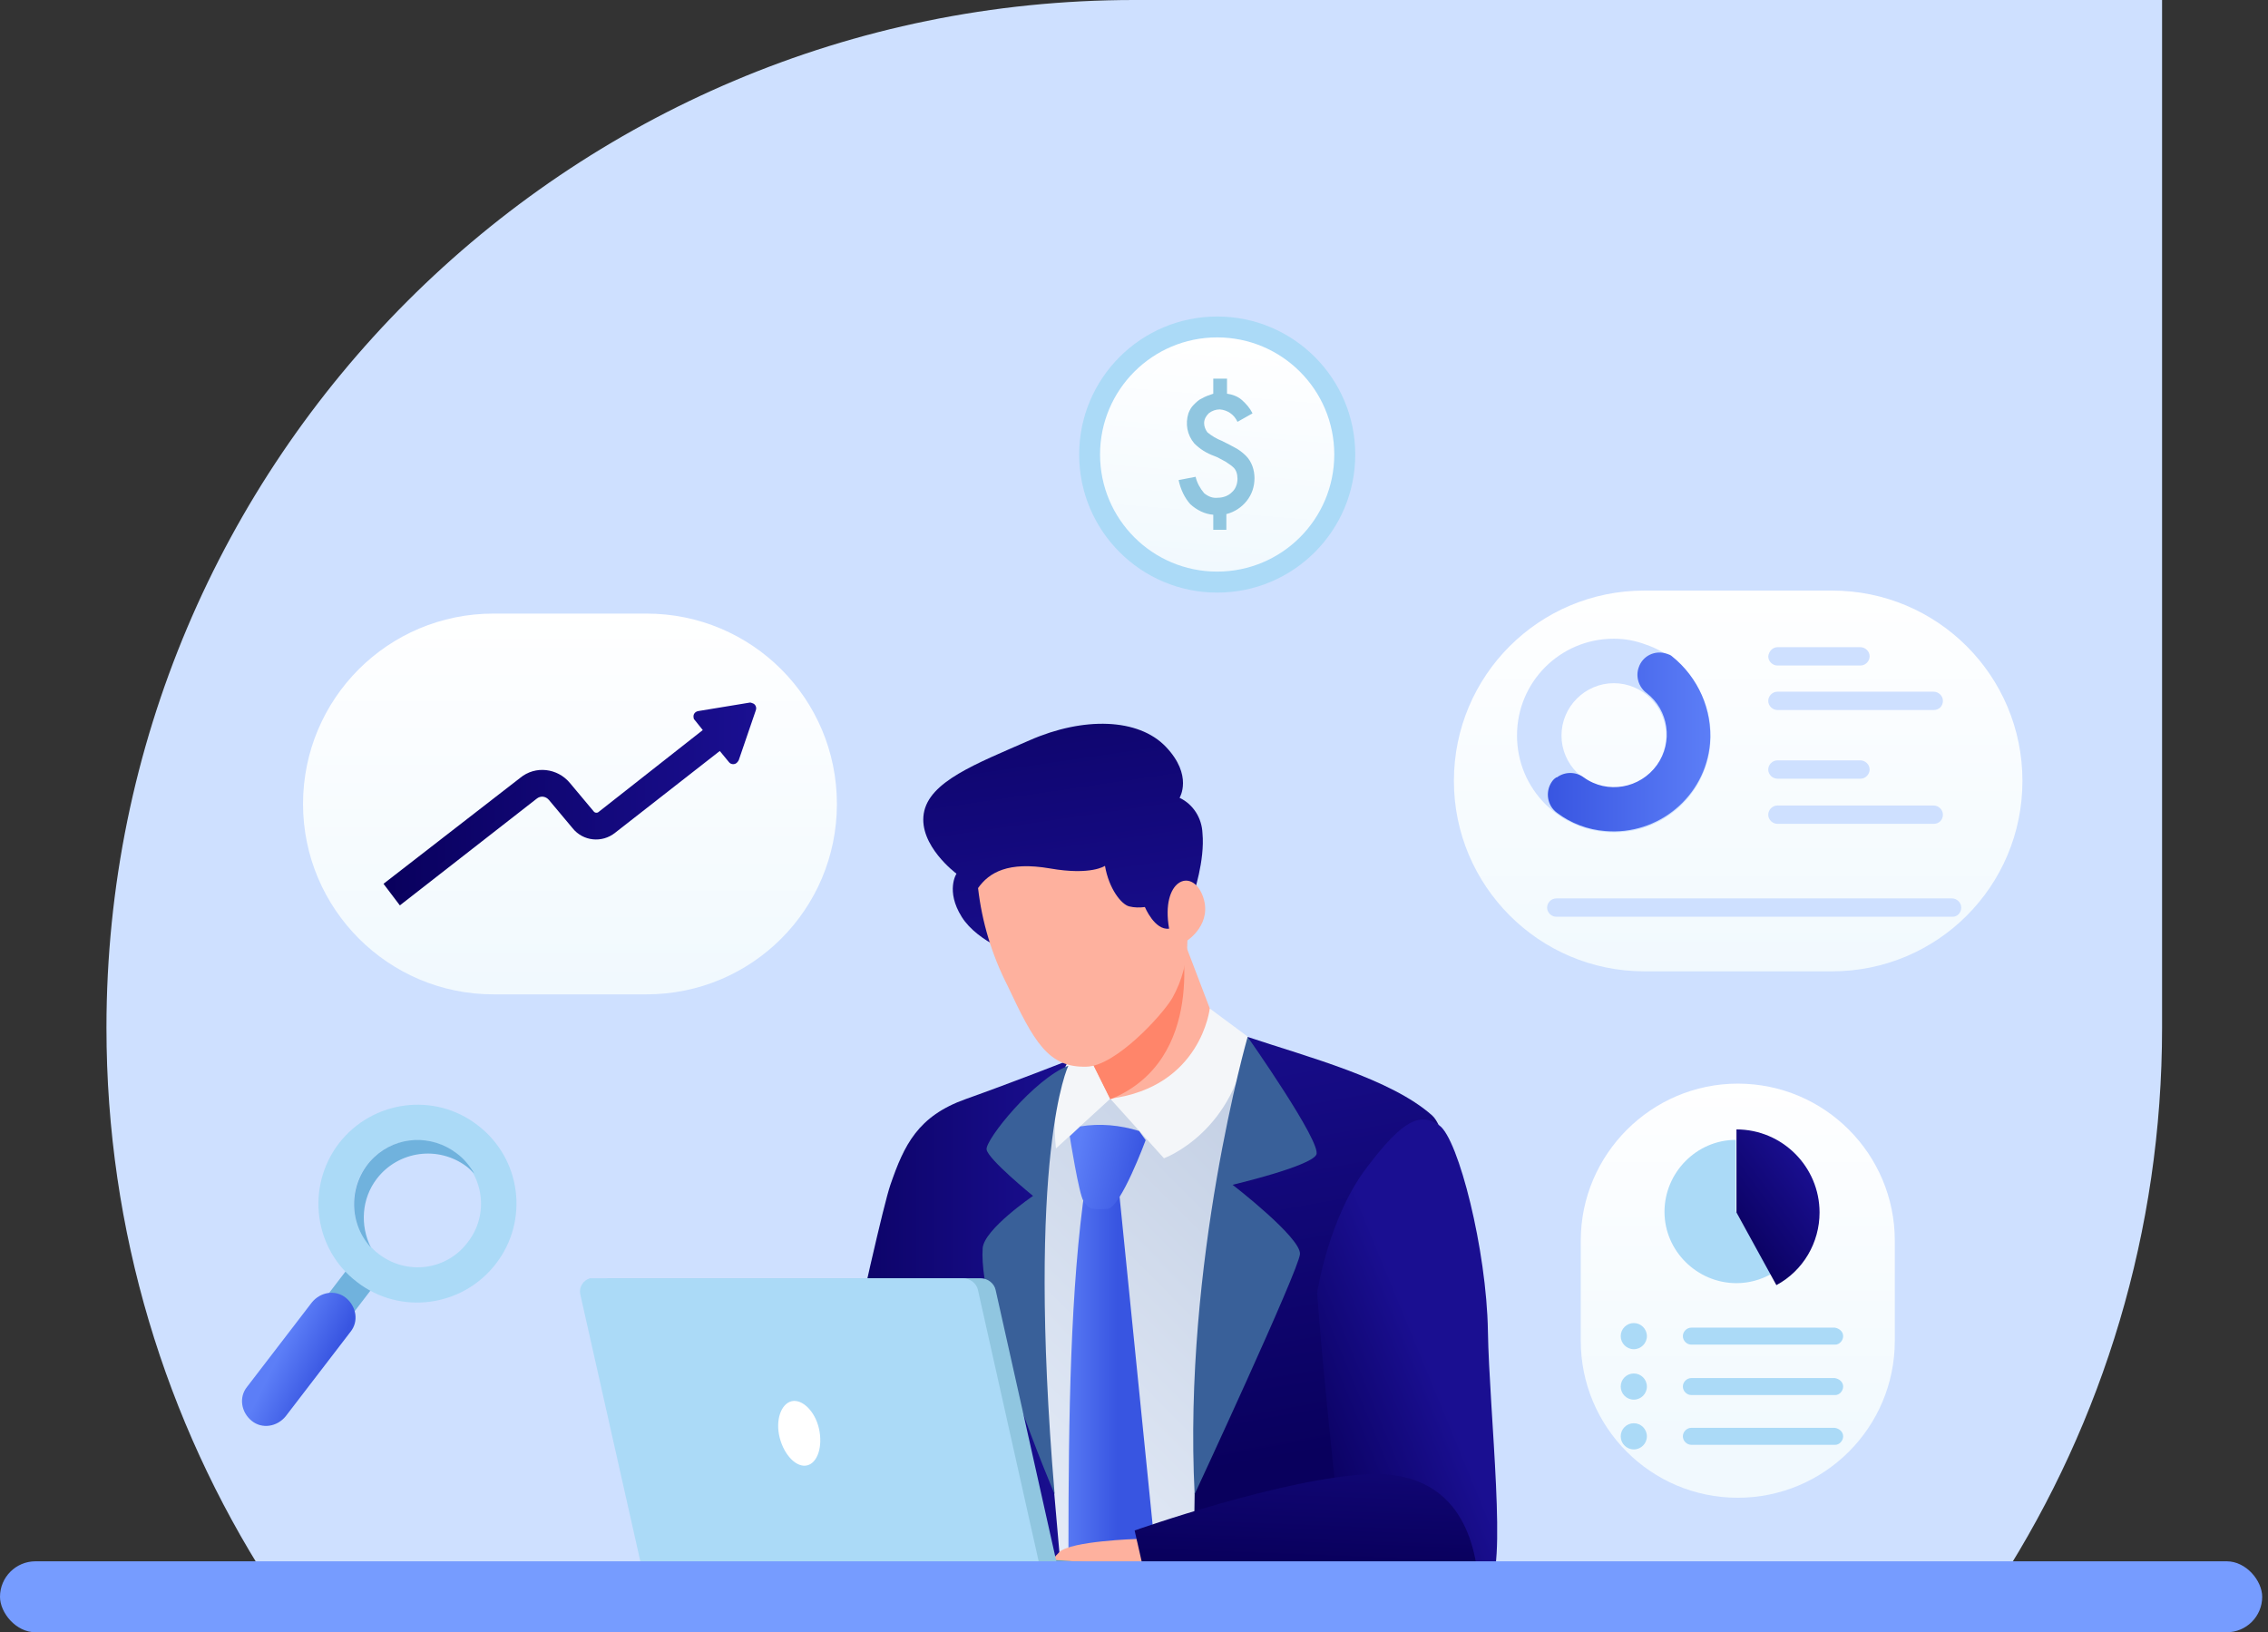 <?xml version="1.0" encoding="UTF-8"?>
<svg xmlns="http://www.w3.org/2000/svg" width="289" height="208" viewBox="0 0 289 208" fill="none">
  <rect x="0" y="0" width="289" height="208" fill="#333333" stroke="none"/>
  <path d="M275.502 130.969C275.502 156.934 267.945 181.134 254.912 201.491H34.155C21.122 181.134 13.565 156.934 13.565 130.969C13.566 58.637 72.202 2.46992e-06 144.534 0H275.502V130.969Z" fill="#CEE0FF"></path>
  <path d="M136.137 135.805L158.979 132.887L156.895 202.414H126.383C126.383 202.331 127.05 145.892 136.137 135.805Z" fill="url(#paint0_linear_2270_7409)"></path>
  <path d="M136.137 135.138C136.137 135.138 129.134 137.889 123.049 140.056C116.963 142.224 115.212 145.892 113.461 150.977C111.711 156.063 101.957 202.331 101.957 202.331H135.387L134.303 189.91C133.719 189.91 131.969 151.644 132.886 147.643C134.22 141.974 136.137 135.138 136.137 135.138Z" fill="url(#paint1_linear_2270_7409)"></path>
  <path d="M158.98 132.135C156.062 153.06 153.394 173.485 152.227 190.408L152.061 202.413H188.408C188.408 202.413 187.741 146.807 182.489 142.139C177.237 137.47 166.733 134.719 158.98 132.135Z" fill="url(#paint2_linear_2270_7409)"></path>
  <path d="M141.479 140.009L134.559 146.345C134.559 146.345 133.559 138.592 136.643 134.424L139.394 135.674L141.479 140.009Z" fill="#F4F6F9"></path>
  <path d="M141.479 140.011L148.315 147.598C148.315 147.598 157.568 144.263 158.985 132.092L154.15 128.507L141.479 140.011Z" fill="#F4F6F9"></path>
  <path d="M154.155 128.495C154.155 128.495 153.071 138.499 141.483 140L136.147 129.329L150.403 118.658L154.155 128.495Z" fill="#FEB19E"></path>
  <path d="M141.483 140.083L136.147 129.329L150.403 118.658C150.57 119.409 153.821 135.081 141.483 140.083Z" fill="#FF856A"></path>
  <path d="M152.058 114.001C152.058 114.001 153.558 109.666 153.225 106.165C153.141 104.247 152.058 102.497 150.307 101.663C150.307 101.663 152.058 98.829 148.556 95.16C145.055 91.492 138.052 91.326 131.216 94.327C124.38 97.328 118.378 99.579 117.711 103.664C117.044 107.749 121.879 111.334 121.879 111.334C121.879 111.334 120.462 113.501 122.546 116.836C124.63 120.17 129.882 121.838 129.882 121.838C129.882 121.838 149.64 120.004 149.64 119.587C149.64 119.17 152.058 114.001 152.058 114.001Z" fill="url(#paint3_linear_2270_7409)"></path>
  <path d="M124.629 113.166C125.129 117.502 126.38 121.67 128.38 125.588C131.715 132.674 133.549 136.092 138.468 135.926C142.136 135.842 148.055 129.423 149.389 127.172C150.639 124.921 151.306 122.42 151.306 119.836C151.306 119.836 154.641 117.668 153.224 114.084C151.806 110.499 147.888 112.166 148.972 118.335C147.138 118.585 145.887 115.584 145.887 115.584C145.22 115.667 144.553 115.667 143.887 115.501C142.886 115.251 141.302 113.25 140.802 110.332C140.802 110.332 139.051 111.583 133.799 110.665C128.464 109.748 126.046 111.166 124.629 113.166Z" fill="#FEB19E"></path>
  <path d="M138.315 150.957C136.398 163.962 136.147 180.302 136.147 197.726L141.149 201.894L147.235 197.892L142.567 151.541L138.315 150.957Z" fill="url(#paint4_linear_2270_7409)"></path>
  <path d="M137.648 143.54C140.149 143.123 142.734 143.373 145.151 144.123L145.985 145.29C145.985 145.29 142.817 153.877 141.15 154.044C138.649 154.211 138.649 153.877 138.065 153.043C137.482 152.21 136.314 144.79 136.314 144.79L137.648 143.54Z" fill="url(#paint5_linear_2270_7409)"></path>
  <path d="M158.98 132.135C158.98 132.135 150.727 160.813 152.227 190.408C152.227 190.408 165.483 161.897 165.649 159.812C165.816 157.728 157.063 150.976 157.063 150.976C157.063 150.976 166.983 148.641 167.733 147.141C168.484 145.64 158.98 132.135 158.98 132.135Z" fill="#396099"></path>
  <path d="M136.137 135.804C136.137 135.804 130.718 146.808 134.386 190.409C134.386 190.409 124.632 167.566 125.216 159.063C125.382 156.645 131.635 152.394 131.635 152.394C131.635 152.394 125.883 147.725 125.716 146.475C125.549 145.224 131.802 137.471 136.137 135.804Z" fill="#396099"></path>
  <path d="M144.83 196.11C144.83 196.11 136.493 196.36 134.993 197.778C132.575 200.112 133.075 202.363 133.075 202.363H147.247L144.83 196.11Z" fill="#FEB19E"></path>
  <path d="M170.256 190.36C170.256 190.36 168.421 173.353 167.838 164.767C167.838 164.767 169.255 155.179 174.174 148.76C178.759 142.674 181.01 141.674 183.427 143.425C185.845 145.175 189.43 159.264 189.597 169.602C189.763 179.939 192.181 200.864 189.597 202.031C187.012 203.199 180.093 202.448 180.093 202.448L170.256 190.36Z" fill="url(#paint6_linear_2270_7409)"></path>
  <path d="M144.58 195.028C144.58 195.028 163.671 188.275 174.509 187.858C185.346 187.441 188.097 195.611 188.431 202.364H146.247L144.58 195.028Z" fill="url(#paint7_linear_2270_7409)"></path>
  <path d="M151.379 202.315H133.789L133.622 198.73L147.961 199.731C149.462 199.898 150.879 200.898 151.379 202.315Z" fill="#62A1C4"></path>
  <path d="M135.372 202.4H88.186C86.102 202.4 84.352 200.983 83.935 198.982L76.265 164.886C76.098 163.969 76.599 163.135 77.516 162.885C77.599 162.885 77.766 162.885 77.849 162.885H124.951C125.868 162.885 126.702 163.552 126.869 164.385L135.372 202.4Z" fill="#90C6E0"></path>
  <path d="M133.121 202.4H85.852C83.768 202.4 82.017 200.983 81.601 198.982L73.931 164.886C73.764 163.969 74.348 163.135 75.181 162.885C75.348 162.885 75.431 162.885 75.598 162.885H122.7C123.617 162.885 124.451 163.552 124.618 164.385L133.121 202.4Z" fill="#ABDAF7"></path>
  <path d="M104.36 182.061C104.861 184.312 104.194 186.396 102.86 186.73C101.526 187.063 99.942 185.479 99.358 183.229C98.775 180.978 99.525 178.893 100.859 178.56C102.193 178.227 103.86 179.81 104.36 182.061Z" fill="white"></path>
  <path d="M209.523 75.257H233.449C246.871 75.257 257.709 86.094 257.709 99.516C257.709 112.938 246.871 123.776 233.449 123.776H209.523C196.101 123.776 185.264 112.855 185.264 99.516C185.264 86.094 196.101 75.257 209.523 75.257Z" fill="url(#paint8_linear_2270_7409)"></path>
  <path d="M209.728 82.141C208.394 81.641 207.06 81.391 205.643 81.391C198.807 81.391 193.305 86.893 193.305 93.729C193.305 100.565 198.807 106.067 205.643 106.067C212.479 106.067 217.981 100.565 217.981 93.729C217.981 88.477 214.646 83.808 209.728 82.141ZM205.643 100.398C201.975 100.398 198.974 97.397 198.974 93.729C198.974 90.061 201.975 87.059 205.643 87.059C209.311 87.059 212.312 90.061 212.312 93.729C212.312 97.397 209.311 100.398 205.643 100.398Z" fill="#CEE0FF"></path>
  <path d="M217.898 94.728C217.314 101.481 211.312 106.483 204.559 105.899C202.308 105.732 200.141 104.899 198.39 103.565C197.14 102.648 196.889 100.897 197.723 99.647C197.89 99.396 198.057 99.23 198.307 99.063H198.39C199.39 98.313 200.808 98.313 201.808 99.063C204.809 101.23 208.978 100.48 211.145 97.479C213.229 94.561 212.646 90.476 209.811 88.309C208.811 87.558 208.394 86.225 208.811 85.057C209.311 83.557 210.895 82.806 212.396 83.307C212.646 83.39 212.896 83.473 213.063 83.64C216.397 86.308 218.231 90.476 217.898 94.728Z" fill="url(#paint9_linear_2270_7409)"></path>
  <path d="M226.485 82.472H237.072C237.656 82.472 238.239 82.972 238.239 83.639C238.239 84.222 237.739 84.806 237.072 84.806H226.485C225.901 84.806 225.317 84.306 225.317 83.639C225.401 82.972 225.901 82.472 226.485 82.472Z" fill="#CEE0FF"></path>
  <path d="M246.409 90.477H226.485C225.901 90.477 225.317 89.977 225.317 89.31C225.317 88.726 225.818 88.143 226.485 88.143H246.409C246.993 88.143 247.576 88.643 247.576 89.31C247.576 89.977 247.076 90.477 246.409 90.477Z" fill="#CEE0FF"></path>
  <path d="M237.072 99.229H226.485C225.901 99.229 225.317 98.729 225.317 98.062C225.317 97.478 225.818 96.894 226.485 96.894H237.072C237.656 96.894 238.239 97.395 238.239 98.062C238.239 98.645 237.739 99.229 237.072 99.229Z" fill="#CEE0FF"></path>
  <path d="M246.409 104.982H226.485C225.901 104.982 225.317 104.482 225.317 103.815C225.317 103.231 225.818 102.647 226.485 102.647H246.409C246.993 102.647 247.576 103.148 247.576 103.815C247.576 104.482 247.076 104.982 246.409 104.982Z" fill="#CEE0FF"></path>
  <path d="M248.826 116.82H198.306C197.722 116.82 197.139 116.319 197.139 115.652C197.139 115.069 197.639 114.485 198.306 114.485H248.742C249.326 114.485 249.91 114.986 249.91 115.652C249.91 116.319 249.409 116.82 248.826 116.82Z" fill="#CEE0FF"></path>
  <path d="M221.437 138.086C232.524 138.086 241.445 147.09 241.445 158.094V170.849C241.445 181.937 232.441 190.857 221.437 190.857C210.349 190.857 201.429 181.853 201.429 170.849V158.094C201.429 147.09 210.432 138.086 221.437 138.086Z" fill="url(#paint10_linear_2270_7409)"></path>
  <path d="M225.687 162.344C224.353 163.094 222.853 163.511 221.269 163.511C216.267 163.511 212.099 159.426 212.099 154.424C212.099 149.422 216.184 145.254 221.186 145.254V154.341L225.687 162.344Z" fill="#ABDAF7"></path>
  <path d="M231.857 154.508C231.857 158.343 229.773 161.928 226.355 163.762L221.27 154.508V143.921C227.105 143.921 231.857 148.673 231.857 154.508Z" fill="url(#paint11_linear_2270_7409)"></path>
  <path d="M209.854 170.262C209.854 171.179 209.104 171.929 208.187 171.929C207.27 171.929 206.52 171.179 206.52 170.262C206.52 169.345 207.27 168.595 208.187 168.595C209.104 168.595 209.854 169.345 209.854 170.262Z" fill="#ABDAF7"></path>
  <path d="M233.864 171.346H215.523C214.94 171.346 214.439 170.846 214.439 170.262C214.439 169.679 214.94 169.179 215.523 169.179H233.78C234.364 169.262 234.864 169.679 234.864 170.262C234.864 170.846 234.364 171.346 233.864 171.346Z" fill="#ABDAF7"></path>
  <path d="M208.187 178.355C209.108 178.355 209.854 177.609 209.854 176.688C209.854 175.767 209.108 175.021 208.187 175.021C207.266 175.021 206.52 175.767 206.52 176.688C206.52 177.609 207.266 178.355 208.187 178.355Z" fill="#ABDAF7"></path>
  <path d="M233.864 177.771H215.523C214.94 177.771 214.439 177.271 214.439 176.687C214.439 176.104 214.94 175.604 215.523 175.604H233.78C234.364 175.687 234.864 176.104 234.864 176.687C234.864 177.271 234.364 177.771 233.864 177.771Z" fill="#ABDAF7"></path>
  <path d="M208.187 184.697C209.108 184.697 209.854 183.95 209.854 183.03C209.854 182.109 209.108 181.362 208.187 181.362C207.266 181.362 206.52 182.109 206.52 183.03C206.52 183.95 207.266 184.697 208.187 184.697Z" fill="#ABDAF7"></path>
  <path d="M233.864 184.113H215.523C214.94 184.113 214.439 183.613 214.439 183.029C214.439 182.446 214.94 181.945 215.523 181.945H233.78C234.364 182.029 234.864 182.446 234.864 183.029C234.864 183.613 234.364 184.113 233.864 184.113Z" fill="#ABDAF7"></path>
  <path d="M62.875 78.19H82.382C95.805 78.19 106.642 89.028 106.642 102.45C106.642 115.872 95.805 126.71 82.382 126.71H62.875C49.453 126.71 38.615 115.789 38.615 102.45C38.615 89.028 49.453 78.19 62.875 78.19Z" fill="url(#paint12_linear_2270_7409)"></path>
  <path d="M95.553 89.529L88.967 90.613C88.55 90.696 88.3 91.03 88.384 91.447C88.384 91.614 88.467 91.697 88.55 91.78L89.551 93.031L76.296 103.451C76.129 103.618 75.796 103.618 75.629 103.368L72.628 99.783C71.044 97.866 68.209 97.532 66.292 99.116L48.868 112.622L50.952 115.373L68.376 101.784C68.876 101.367 69.543 101.451 69.96 101.951L72.961 105.536C74.295 107.203 76.713 107.453 78.38 106.119L91.718 95.698L92.886 97.116C93.136 97.449 93.636 97.449 93.886 97.199C93.969 97.116 94.053 97.032 94.136 96.865L96.304 90.53C96.47 90.113 96.22 89.696 95.887 89.613C95.72 89.529 95.637 89.529 95.553 89.529Z" fill="url(#paint13_linear_2270_7409)"></path>
  <path d="M45.099 160.625L41.654 165.127L44.832 167.559L48.277 163.057L45.099 160.625Z" fill="#70B2DD"></path>
  <path d="M32.069 181.056C30.736 179.973 30.402 178.055 31.486 176.721L39.739 165.967C40.823 164.633 42.74 164.3 44.074 165.383C45.408 166.467 45.742 168.385 44.658 169.718L36.405 180.473C35.321 181.807 33.403 182.14 32.069 181.056Z" fill="url(#paint14_linear_2270_7409)"></path>
  <path d="M60.85 143.375C55.348 139.123 47.428 140.207 43.176 145.709C38.925 151.295 40.008 159.214 45.511 163.383C51.013 167.634 58.933 166.551 63.184 161.048C67.436 155.546 66.436 147.626 60.85 143.375ZM48.262 159.798C44.76 157.13 44.01 152.045 46.761 148.46C49.512 144.875 54.598 144.292 58.099 146.959C61.684 149.711 62.351 154.796 59.6 158.297C56.932 161.882 51.847 162.549 48.262 159.798Z" fill="#ABDAF7"></path>
  <path d="M48.011 150.212C46.093 152.713 45.843 156.131 47.261 158.966C44.259 155.714 44.426 150.546 47.677 147.461C50.595 144.71 55.014 144.543 58.181 146.961C59.099 147.628 59.849 148.545 60.432 149.545C60.099 149.212 59.766 148.878 59.432 148.628C55.847 145.96 50.762 146.627 48.011 150.212Z" fill="#70B2DD"></path>
  <path d="M155.103 75.514C164.818 75.514 172.693 67.639 172.693 57.924C172.693 48.209 164.818 40.334 155.103 40.334C145.388 40.334 137.513 48.209 137.513 57.924C137.513 67.639 145.388 75.514 155.103 75.514Z" fill="#ABDAF7"></path>
  <path d="M155.096 72.839C163.338 72.839 170.019 66.158 170.019 57.917C170.019 49.675 163.338 42.994 155.096 42.994C146.855 42.994 140.174 49.675 140.174 57.917C140.174 66.158 146.855 72.839 155.096 72.839Z" fill="url(#paint15_linear_2270_7409)"></path>
  <path d="M156.353 48.253V50.17C157.02 50.254 157.687 50.504 158.187 50.921C158.77 51.421 159.271 52.004 159.604 52.671L157.687 53.755C157.27 52.838 156.436 52.255 155.436 52.171C154.935 52.171 154.435 52.338 154.018 52.671C153.685 53.005 153.435 53.422 153.435 53.922C153.435 54.339 153.602 54.755 153.852 55.089C154.352 55.506 155.019 55.923 155.686 56.173C156.353 56.506 157.02 56.84 157.603 57.173C158.02 57.423 158.437 57.757 158.77 58.09C159.521 58.84 159.854 59.924 159.854 60.925C159.854 62.008 159.521 63.009 158.854 63.843C158.187 64.676 157.27 65.26 156.269 65.51V67.511H154.602V65.593C153.518 65.51 152.518 65.01 151.684 64.259C150.934 63.426 150.434 62.342 150.184 61.175L152.351 60.758C152.518 61.508 152.935 62.258 153.435 62.842C153.935 63.259 154.519 63.509 155.186 63.426C155.853 63.426 156.519 63.175 156.936 62.759C157.436 62.342 157.687 61.675 157.687 61.008C157.687 60.424 157.52 59.841 157.103 59.507C156.853 59.257 156.519 59.091 156.186 58.84C155.686 58.59 155.186 58.257 154.685 58.09C153.768 57.757 152.935 57.257 152.184 56.506C151.267 55.422 151.017 54.005 151.434 52.671C151.601 52.255 151.768 51.921 152.101 51.588C152.434 51.254 152.768 50.921 153.185 50.754C153.602 50.504 154.102 50.337 154.602 50.17V48.253H156.353Z" fill="#90C6E0"></path>
  <rect y="198.956" width="288.261" height="9.043" rx="4.522" fill="#769CFF"></rect>
  <defs>
    <linearGradient id="paint0_linear_2270_7409" x1="152.57" y1="137.059" x2="113.595" y2="175.843" gradientUnits="userSpaceOnUse">
      <stop stop-color="#C5D1E5"></stop>
      <stop offset="1" stop-color="#E4EBF7"></stop>
    </linearGradient>
    <linearGradient id="paint1_linear_2270_7409" x1="101.979" y1="168.722" x2="136.184" y2="168.722" gradientUnits="userSpaceOnUse">
      <stop stop-color="#09005D"></stop>
      <stop offset="1" stop-color="#1A0F91"></stop>
    </linearGradient>
    <linearGradient id="paint2_linear_2270_7409" x1="169.688" y1="184.799" x2="158.685" y2="123.149" gradientUnits="userSpaceOnUse">
      <stop stop-color="#09005D"></stop>
      <stop offset="1" stop-color="#1A0F91"></stop>
    </linearGradient>
    <linearGradient id="paint3_linear_2270_7409" x1="128.781" y1="74.187" x2="136.666" y2="127.902" gradientUnits="userSpaceOnUse">
      <stop stop-color="#09005D"></stop>
      <stop offset="1" stop-color="#1A0F91"></stop>
    </linearGradient>
    <linearGradient id="paint4_linear_2270_7409" x1="142.375" y1="176.485" x2="135.055" y2="176.485" gradientUnits="userSpaceOnUse">
      <stop stop-color="#3855E1"></stop>
      <stop offset="1" stop-color="#5C7EF7"></stop>
    </linearGradient>
    <linearGradient id="paint5_linear_2270_7409" x1="145.15" y1="149.767" x2="137.084" y2="148.164" gradientUnits="userSpaceOnUse">
      <stop stop-color="#3855E1"></stop>
      <stop offset="1" stop-color="#5C7EF7"></stop>
    </linearGradient>
    <linearGradient id="paint6_linear_2270_7409" x1="172.195" y1="200.963" x2="190.203" y2="193.544" gradientUnits="userSpaceOnUse">
      <stop stop-color="#09005D"></stop>
      <stop offset="1" stop-color="#1A0F91"></stop>
    </linearGradient>
    <linearGradient id="paint7_linear_2270_7409" x1="166.427" y1="198.906" x2="167.506" y2="171.13" gradientUnits="userSpaceOnUse">
      <stop stop-color="#09005D"></stop>
      <stop offset="1" stop-color="#1A0F91"></stop>
    </linearGradient>
    <linearGradient id="paint8_linear_2270_7409" x1="221.452" y1="124.187" x2="221.452" y2="73.945" gradientUnits="userSpaceOnUse">
      <stop stop-color="#F1F9FE"></stop>
      <stop offset="1" stop-color="white"></stop>
    </linearGradient>
    <linearGradient id="paint9_linear_2270_7409" x1="197.181" y1="94.652" x2="217.913" y2="94.652" gradientUnits="userSpaceOnUse">
      <stop stop-color="#3855E1"></stop>
      <stop offset="1" stop-color="#5C7EF7"></stop>
    </linearGradient>
    <linearGradient id="paint10_linear_2270_7409" x1="221.455" y1="185.103" x2="221.455" y2="135.763" gradientUnits="userSpaceOnUse">
      <stop stop-color="#F1F9FE"></stop>
      <stop offset="1" stop-color="white"></stop>
    </linearGradient>
    <linearGradient id="paint11_linear_2270_7409" x1="222.324" y1="161.089" x2="233.726" y2="152.72" gradientUnits="userSpaceOnUse">
      <stop stop-color="#09005D"></stop>
      <stop offset="1" stop-color="#1A0F91"></stop>
    </linearGradient>
    <linearGradient id="paint12_linear_2270_7409" x1="72.623" y1="125.522" x2="72.623" y2="77.365" gradientUnits="userSpaceOnUse">
      <stop stop-color="#F1F9FE"></stop>
      <stop offset="1" stop-color="white"></stop>
    </linearGradient>
    <linearGradient id="paint13_linear_2270_7409" x1="48.886" y1="102.423" x2="96.391" y2="102.423" gradientUnits="userSpaceOnUse">
      <stop stop-color="#09005D"></stop>
      <stop offset="1" stop-color="#1A0F91"></stop>
    </linearGradient>
    <linearGradient id="paint14_linear_2270_7409" x1="41.267" y1="175.448" x2="35.561" y2="172.589" gradientUnits="userSpaceOnUse">
      <stop stop-color="#3855E1"></stop>
      <stop offset="1" stop-color="#5C7EF7"></stop>
    </linearGradient>
    <linearGradient id="paint15_linear_2270_7409" x1="153.928" y1="72.636" x2="156.286" y2="42.993" gradientUnits="userSpaceOnUse">
      <stop stop-color="#F1F9FE"></stop>
      <stop offset="1" stop-color="white"></stop>
    </linearGradient>
  </defs>
</svg>
